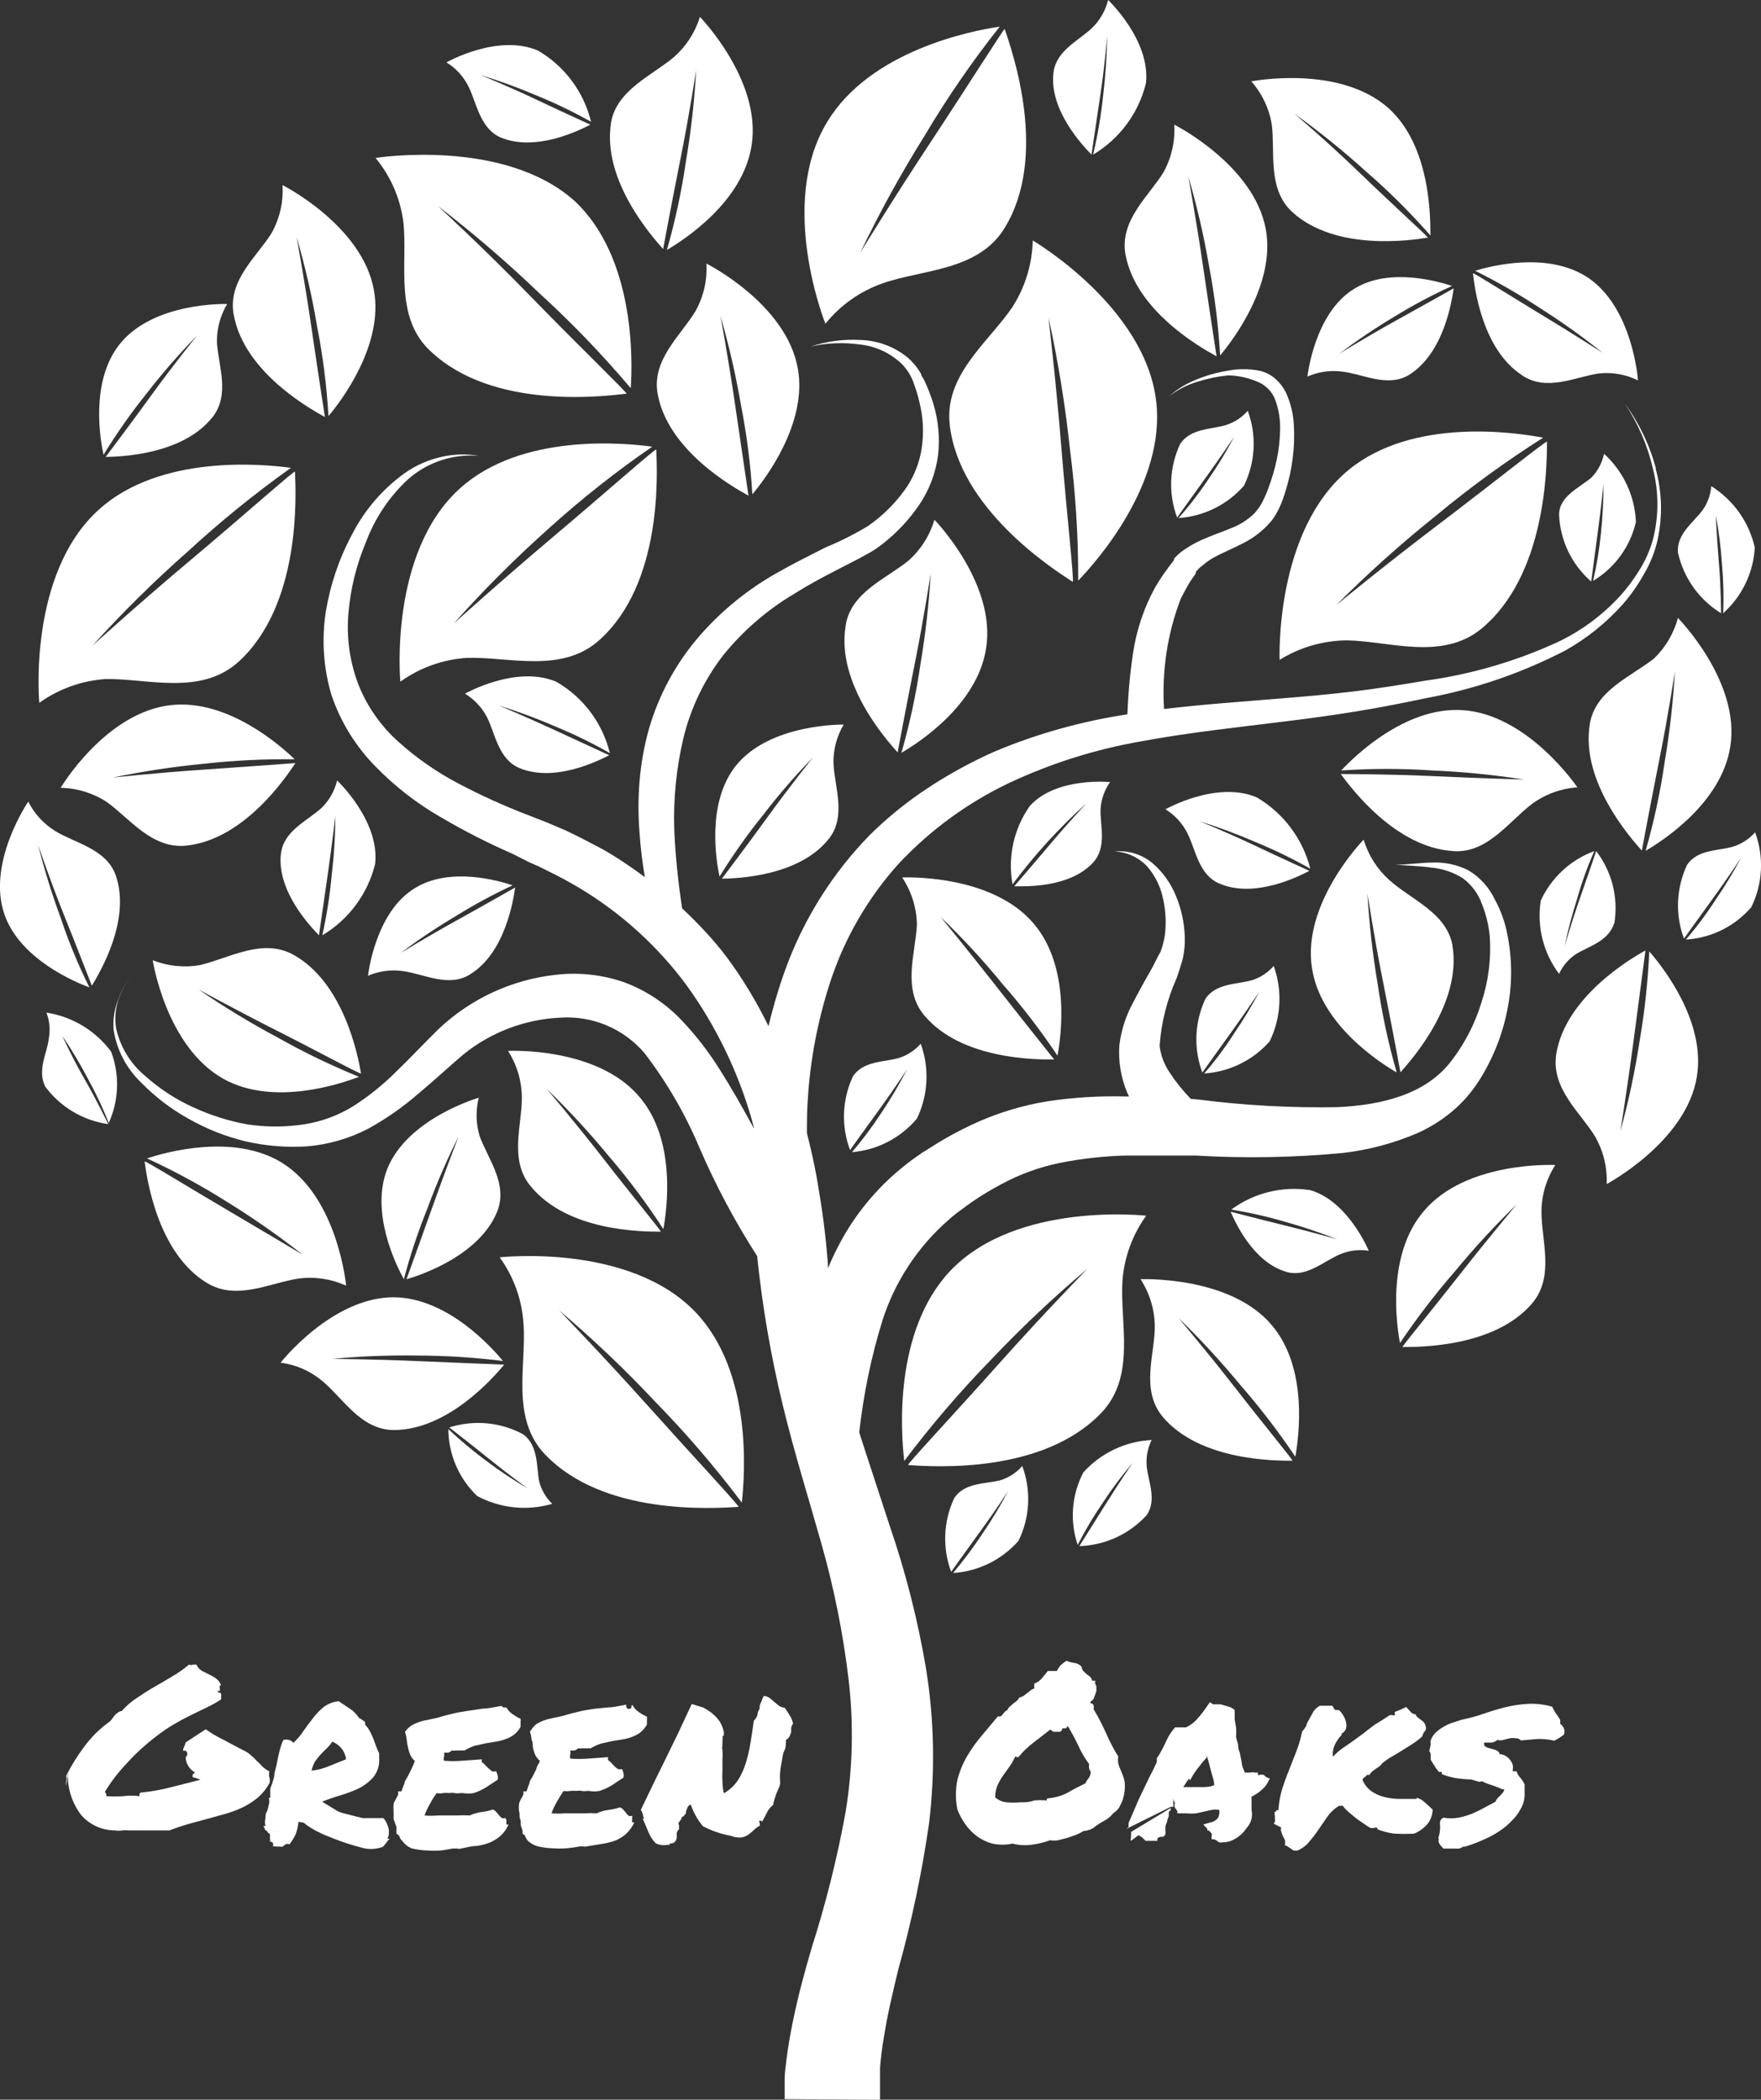 <?xml version="1.0" encoding="UTF-8"?>
<svg id="Layer_1" xmlns="http://www.w3.org/2000/svg" viewBox="0 0 473.45 564.45">
  <rect x="0" y="0" width="473.45" height="564.45" fill="#333333" stroke="none"/>
  <defs>
    <style>
      .cls-1 {
        fill: #fff;
      }
    </style>
  </defs>
  <path class="cls-1" d="M17.78,480.17c-.07-.42-.07-.86,0-1.28.13-.48.13-.99,0-1.47,1.39-2.79,3.04-5.44,4.92-7.93,1.8-2.44,3.95-4.6,6.39-6.39.38-.23.7-.53.96-.9l.7-.96c.23-.3.51-.56.83-.77.33-.27.73-.45,1.15-.51,1.15-1.29,2.46-2.43,3.9-3.39,1.53-1.02,3.07-2.05,4.73-3.01s3.26-1.85,4.92-2.88c1.61-.92,3.13-1.99,4.54-3.2.34.19.75.19,1.09,0h.9c.3.73.84,1.34,1.53,1.73l1.92.96c.68.31,1.33.69,1.92,1.15.6.45,1.04,1.08,1.28,1.79h-.38c-.03.25-.03.51,0,.77.06.23.06.47,0,.7h-.58c0,.25.2.45.45.45,0,0,.51,0,.51.45.07.18.07.39,0,.58v.77c-1.1.74-2.26,1.4-3.45,1.98l-3.96,1.92c-1.41.7-2.88,1.41-4.28,2.24-1.51.82-2.96,1.74-4.35,2.75-1.41,1.02-2.81,2.11-4.28,3.39-1.46,1.24-2.85,2.56-4.16,3.96-1.34,1.41-2.62,2.81-3.77,4.28-1.09,1.38-2.1,2.84-3.01,4.35l.38.58c.02.19.02.38,0,.58,1.53.1,3.07.1,4.6,0,1.42-.19,2.86-.19,4.28,0,.08-.16.08-.35,0-.51.06-.2.2-.36.38-.45,2.78-.27,5.54-.76,8.25-1.47l7.8-1.98c-.68-.29-1.39-.53-2.11-.7v-.7c.24-.16.46-.35.64-.58-.7-.37-1.3-.93-1.73-1.6-.48-.74-.75-1.61-.77-2.49.27-.22.43-.55.45-.9-.01-.33-.18-.64-.45-.83h-.7c0-.41.11-.8.32-1.15.15-.35.28-.72.38-1.09l5.37-3.52,2.05,1.34c.83.45,1.66.96,2.62,1.41l2.75,1.47,2.69,1.41c.73.31,1.4.74,1.98,1.28.58.46,1.11.97,1.6,1.53.56.5,1.1,1.03,1.6,1.6.55.51,1.18.94,1.85,1.28-.14.55-.14,1.12,0,1.66.17.5.17,1.04,0,1.53-.77,1.39-1.76,2.65-2.94,3.71-1.22,1.02-2.55,1.9-3.96,2.62-1.48.72-3.02,1.32-4.6,1.79l-5.05,1.41-5.24,1.41c-1.73.51-3.45,1.09-5.12,1.73h-6.78c-.1.03-.22.03-.32,0h-3.71c-.64-.06-1.28-.06-1.92,0-.59.12-1.2.12-1.79,0-3.5.02-6.83-1.47-9.14-4.09-2.34-3.05-3.62-6.77-3.64-10.61.1-.13.1-.31,0-.45l-.45,3.26Z"/>
  <path class="cls-1" d="M71.75,492.19c-.23-.01-.43-.16-.51-.38-.11-.32-.26-.62-.45-.9h.58c-.18-.69-.18-1.42,0-2.11,0-.64,0-1.28.45-1.92.18-.57.33-1.14.45-1.73.19-.6.19-1.25,0-1.85h.38c.04-.23.04-.47,0-.7.03-.32.03-.64,0-.96.03-.28.03-.56,0-.83.46-1.07.82-2.19,1.09-3.33,0-1.15.51-2.3.7-3.45s.45-2.24.7-3.26c.25-1.03.6-2.03,1.02-3.01.52-.15,1.08-.15,1.6,0,.44.13.82.4,1.09.77,1.04-.91,1.94-1.97,2.69-3.13.83-1.21,1.73-2.37,2.56-3.45.85-1.14,1.83-2.18,2.94-3.07,1.18-.87,2.57-1.4,4.03-1.53l2.88,1.92c1.03.65,1.91,1.52,2.56,2.56.3.13.58.3.83.51l.83.58v.77c.52.5.95,1.08,1.28,1.73.32.64.64,1.28.9,1.92l.77,2.11c.23.66.5,1.3.83,1.92-.03.19-.03.38,0,.58-.02.15-.02.3,0,.45-.02.17-.02.34,0,.51v.7c-.09,1.66-.75,3.24-1.85,4.48-1.12,1.16-2.44,2.12-3.9,2.81-1.58.71-3.2,1.31-4.86,1.79-1.73.51-3.33,1.09-4.73,1.66h0l2.49,1.53,1.6.96c.54.29,1.13.5,1.73.64l2.49.64,2.56.64h5.56c.39.38.7.84.9,1.34.24.52.43,1.05.58,1.6.06.49.06.98,0,1.47-.02.42-.18.83-.45,1.15M104.36,494.3h.45c-.24.18-.46.4-.64.64-.13.26-.31.5-.51.7l-.58.7c-.26.2-.57.33-.9.38-1.59.46-3.27.46-4.86,0-2.56-.65-5.09-1.46-7.55-2.43-1.47-.58-2.75-1.09-3.64-1.53-.86-.39-1.69-.84-2.49-1.34-.7-.41-1.36-.88-1.98-1.41l-1.41-.26h0c-.11,1.16-.37,2.3-.77,3.39-.47.95-1.02,1.85-1.66,2.69-.34-.18-.75-.18-1.09,0l-.7.58c-.27.07-.56.07-.83,0h-.96c-.27-.08-.56-.08-.83,0,.03-.32.03-.64,0-.96,0,0-.38-.38-.83-.38.06-.27.06-.56,0-.83v-1.21c-.38-.15-.68-.45-.83-.83l32.61,2.11ZM89.33,468.21c-.44.67-.96,1.3-1.53,1.85-.58.51-1.09,1.09-1.66,1.66-.53.59-1.02,1.21-1.47,1.85-.41.76-.71,1.58-.9,2.43,1.61-.17,3.18-.58,4.67-1.21l4.6-1.85c-.14-1.16-.63-2.26-1.41-3.13-.63-.71-1.42-1.25-2.3-1.6Z"/>
  <path class="cls-1" d="M108.13,494.87c-.3-.25-.53-.58-.64-.96-.15-.43-.47-.78-.9-.96v-1.79l-.77-2.11v-2.17c-.07-.64-.07-1.28,0-1.92.06-.32.19-.63.38-.9,0,0,.32-.58.45-.83.17-.26.29-.54.38-.83.07-.27.07-.56,0-.83h.9c.24-.74.52-1.46.83-2.17,0-.64.58-1.28.9-1.92l.96-1.92c.36-.7.66-1.43.9-2.17-.56-.49-1-1.1-1.28-1.79-.26-.64-.45-1.3-.58-1.98-.17-.65-.28-1.31-.32-1.98-.09-.72-.24-1.42-.45-2.11.45-.57.96-1.09,1.53-1.53.62-.4,1.29-.72,1.98-.96.76-.3,1.56-.51,2.37-.64l2.69-.58c1.66-.51,3.2-.9,4.54-1.21s2.62-.51,3.9-.7l3.9-.58c1.41,0,3.01-.38,4.8-.7h.32c.1.23.33.38.58.38h.64c.4.73.97,1.34,1.66,1.79.68.5,1.41.93,2.17,1.28.03.21.03.43,0,.64-.03.13-.03.26,0,.38-.04.15-.04.3,0,.45-.03.21-.03.43,0,.64-.46.89-1.11,1.65-1.92,2.24-.7.51-1.48.9-2.3,1.15-.82.32-1.68.53-2.56.64l-2.69.45-2.88.64c-.96.32-1.89.75-2.75,1.28-.25-.05-.51-.05-.77,0h-1.53c-.36.06-.73.06-1.09,0-.28.25-.61.45-.96.58h-1.15c.09.38.09.77,0,1.15-.1.33-.1.69,0,1.02,1.62.13,3.24.13,4.86,0l5.31-.38v.38c-.05.12-.05.26,0,.38.34.2.64.46.9.77.28.31.58.61.9.9l.9.77c.38.1.77.1,1.15,0,.17.35.29.71.38,1.09.12.4.12.82,0,1.21l-2.05,1.34c-.67.49-1.37.91-2.11,1.28-.73.4-1.5.72-2.3.96-.91.16-1.84.16-2.75,0h-.9c-.47.08-.94.08-1.41,0-.48-.1-.99-.1-1.47,0-.57-.08-1.15-.08-1.73,0-.55.11-1.11.11-1.66,0-.67.91-1.27,1.87-1.79,2.88-.59.99-1.08,2.04-1.47,3.13,1.19.11,2.39.11,3.58,0h5.24c1.11-.07,2.22-.07,3.33,0,.95-.44,1.97-.74,3.01-.9,1.09-.12,2.16-.36,3.2-.7.36.11.67.34.9.64l.7.83c.22.29.48.54.77.77.28.16.62.16.9,0,.18.15.32.35.38.58v.7c-.03.17-.03.34,0,.51h.58c-.52,1.19-1.28,2.25-2.24,3.13-.85.71-1.8,1.29-2.81,1.73-1.12.42-2.27.72-3.45.9-1.28,0-2.75.38-4.28.7-.33.1-.69.1-1.02,0h-.77c-1.02,0-2.17.38-3.52.51-1.36.1-2.73.1-4.09,0-1.34-.06-2.67-.25-3.96-.58-.97-.43-1.81-1.12-2.43-1.98Z"/>
  <path class="cls-1" d="M141.96,494.87c-.28-.27-.5-.59-.64-.96-.12-.43-.42-.78-.83-.96,0-.51,0-1.15-.32-1.79s0-1.41-.32-2.11,0-1.41-.32-2.17c-.07-.64-.07-1.28,0-1.92.07-.31.18-.61.32-.9,0,0,.32-.58.45-.83.19-.24.32-.53.38-.83.1-.27.1-.56,0-.83.12.07.26.07.38,0h.51c.22-.74.47-1.46.77-2.17,0-.64.58-1.28.9-1.92l.96-1.92c0-.64.64-1.34.96-2.17-.58-.49-1.03-1.1-1.34-1.79-.26-.64-.45-1.3-.58-1.98,0-.64,0-1.34-.32-1.98-.06-.72-.21-1.43-.45-2.11.47-.77,1.05-1.46,1.73-2.05.63-.38,1.29-.7,1.98-.96.77-.28,1.56-.49,2.37-.64l2.69-.58c1.66-.51,3.2-.9,4.54-1.21s2.62-.51,3.9-.7l3.71-.38c1.34,0,2.94-.38,4.73-.7q1.19-.21,0,0h.32c-.19.37-.05.83.32,1.02.37.19.83.05,1.02-.32v-.58h.32c.37.72.92,1.34,1.6,1.79.7.5,1.45.93,2.24,1.28v1.02c-.04.15-.04.3,0,.45-.02.21-.02.43,0,.64-.5.85-1.15,1.61-1.92,2.24-.71.48-1.49.87-2.3,1.15-.83.31-1.68.52-2.56.64l-2.75.45-2.81.64c-.99.31-1.93.74-2.81,1.28-.25-.06-.52-.06-.77,0h-1.53c-.36.06-.73.06-1.09,0-.27.26-.6.46-.96.58h-1.15c.09.38.09.77,0,1.15-.07.34-.07.69,0,1.02,1.64.13,3.29.13,4.92,0l5.24-.38c.07.12.07.26,0,.38v.38c.33.22.63.48.9.77l.83.9c.29.29.61.55.96.77.36.09.73.09,1.09,0,.19.34.32.7.38,1.09.12.4.12.82,0,1.21l-2.05,1.34c-.64.49-1.33.91-2.05,1.28-.76.39-1.55.71-2.37.96-.91.17-1.84.17-2.75,0h-.58c-.47.08-.94.08-1.41,0-.46-.1-.94-.1-1.41,0-.57-.07-1.15-.07-1.73,0-.57.1-1.16.1-1.73,0-.65.93-1.25,1.89-1.79,2.88-.59.99-1.08,2.04-1.47,3.13,1.19.11,2.39.11,3.58,0h5.31c1.09-.07,2.18-.07,3.26,0,.97-.45,2.01-.75,3.07-.9,1.09-.13,2.16-.36,3.2-.7.35.13.66.35.9.64l.7.83c.18.3.42.56.7.77.3.16.66.16.96,0,.06.19.06.39,0,.58v.7c-.04.17-.04.34,0,.51h.58c-.52,1.19-1.28,2.25-2.24,3.13-.83.71-1.75,1.29-2.75,1.73-1.14.41-2.32.71-3.52.9l-4.28.7c-.31.1-.65.1-.96,0h-.83c-1.16.23-2.34.4-3.52.51-1.36.1-2.73.1-4.09,0-1.34-.06-2.67-.25-3.96-.58-.9-.28-1.73-.76-2.43-1.41Z"/>
  <path class="cls-1" d="M182.57,491.74c-.32.29-.55.67-.64,1.09.03.43.03.85,0,1.28-.08.4-.25.77-.51,1.09-.41.3-.91.43-1.41.38h0v.45c-.33-.11-.69-.11-1.02,0h-.83c-.7-.02-1.38-.22-1.98-.58-.56-.65-1.05-1.36-1.47-2.11-.38-.77-.7-1.6-1.02-2.37s-.64-1.53-.9-2.11,0,0,0,0h.38c-.19-.38-.32-.79-.38-1.21-.09-.39-.27-.76-.51-1.09l3.26-6.78,3.52-7.16,3.52-7.23,3.39-7.29,3.01.9c.91.46,1.77,1.02,2.56,1.66.76.63,1.43,1.36,1.98,2.17.53.86.9,1.82,1.09,2.81h0v.45h0c-.06.19-.06.39,0,.58h-.38c.08.38.08.77,0,1.15.03.26.03.51,0,.77-.04.23-.04.47,0,.7-.12.35-.12.73,0,1.09h0c.06.92.06,1.83,0,2.75v2.88c-.06.98-.06,1.96,0,2.94,0,1.06.13,2.11.38,3.13,1.48-.83,2.75-1.99,3.71-3.39.94-1.45,1.67-3.02,2.17-4.67.57-1.8,1-3.64,1.28-5.5.32-1.98.64-3.96.9-5.95.43-.41.76-.91.96-1.47,0-.51.19-1.09.58-1.73,0-.58,0-1.15.45-1.79.17-.58.4-1.14.7-1.66.58.04,1.13.24,1.6.58l1.21,1.02,1.21,1.02c.49.31,1.03.5,1.6.58.51.7.96,1.41,1.34,2.05.44.66.74,1.4.9,2.17-.25.35-.42.74-.51,1.15v1.21c-.13.42-.3.83-.51,1.21-.22.35-.53.64-.9.83,0,1.09,0,2.05-.45,2.94s-.45,1.79-.64,2.69-.32,1.79-.45,2.75c-.1,1.02-.1,2.05,0,3.07,0,1.02-.7,2.05-1.09,3.13-.35.96-.63,1.94-.83,2.94-.68.5-1.23,1.16-1.6,1.92-.38.77-.77,1.53-1.21,2.3s0,0-.32,0h-.45c-.45,0,0,.51,0,.58v.77c-.57.27-1.09.63-1.53,1.09-.48.46-.99.89-1.53,1.28-.57.41-1.23.67-1.92.77-.96.06-1.92-.09-2.81-.45-2.61-.48-5.13-1.34-7.48-2.56-1.44-1.72-2.55-3.69-3.26-5.82-.36.08-.67.31-.83.64-.18.37-.33.76-.45,1.15,0,.38,0,.7-.45,1.02-.09.28-.35.46-.64.45-.06.32-.19.63-.38.9l-.58.77.19.9c-.05.25-.05.51,0,.77Z"/>
  <path class="cls-1" d="M272.09,495.64c-1.71.35-3.47.35-5.18,0-1.52-.38-2.95-1.06-4.22-1.98-1.2-.9-2.26-1.98-3.13-3.2-.89-1.25-1.62-2.6-2.17-4.03-.52-2.62-.52-5.31,0-7.93.58-2.24,1.46-4.39,2.62-6.39,1.17-1.99,2.52-3.87,4.03-5.63l4.28-5.12c.24.13.53.13.77,0,.19-.15.36-.33.51-.51l.51-.64c.18-.22.43-.38.7-.45.14-.36.36-.69.64-.96l.9-.77.9-.7c.32-.26.59-.59.77-.96.4-.1.79-.25,1.15-.45l.9-.7.9-.7c.31-.28.68-.48,1.09-.58v-1.34c.79-.28,1.5-.77,2.05-1.41l1.6-1.98h2.43c.29-.58.66-1.11,1.09-1.6.47-.44.98-.83,1.53-1.15.64.32,1.33.51,2.05.58.76.09,1.47.45,1.98,1.02.02.45.2.88.51,1.21l.83.77.9.7c.32.28.53.66.58,1.09h.83c-.03.28-.03.55,0,.83.08.21.19.4.32.58-.02.19-.02.38,0,.58v.83l-.58,1.6c-.13.54-.51.99-1.02,1.21,0,.32,0,.51.38.51.26.03.45.25.45.51.13.31.13.65,0,.96,1.24,2.06,2.35,4.2,3.33,6.39.95,2.21,2.06,4.35,3.33,6.39-.1.59-.1,1.2,0,1.79.12.58.32,1.13.58,1.66l.7,1.73c.19.54.34,1.1.45,1.66.06.77.06,1.54,0,2.3-.1.82-.27,1.64-.51,2.43-.28.75-.62,1.48-1.02,2.17-.4.6-.92,1.1-1.53,1.47-.68.89-1.56,1.61-2.56,2.11-1.02.54-1.98,1.18-2.88,1.92-.6.34-1.25.57-1.92.7l-.64.06c-.63.39-1.3.74-1.98,1.02l-2.37.83-2.49.64c-.72.12-1.45.12-2.17,0-1.47.55-2.99.93-4.54,1.15-1.87.31-3.79.23-5.63-.26ZM272.92,472.24c-.42.94-.93,1.84-1.53,2.69l-1.73,2.43c-.57.81-1.06,1.66-1.47,2.56-.42,1.04-.64,2.14-.64,3.26.86.75,1.93,1.22,3.07,1.34,1.21.1,2.43.1,3.64,0,1.28,0,2.49,0,3.77-.51,1.13-.09,2.26-.09,3.39,0,0-.38,0-.58.51-.58,1.76-.17,3.48-.66,5.05-1.47,1.53-.9,3.13-1.73,4.86-2.56.18-.5.46-.96.83-1.34.36-.5.56-1.11.58-1.73-.2-.29-.36-.62-.45-.96-.04-.38-.04-.77,0-1.15-1.17-1.57-2.15-3.26-2.94-5.05-.84-1.78-1.78-3.51-2.81-5.18-.11.25-.29.47-.51.64h-.9c-.06.36-.27.69-.58.9-.27.07-.56.07-.83,0-.34.07-.69.07-1.02,0-.3-.15-.58-.35-.83-.58l-4.54,3.52c-1.5,1.13-2.85,2.44-4.03,3.9h-.38c-.38,0,0-.19-.26-.13h-.26Z"/>
  <path class="cls-1" d="M302.78,491.68l.64-.51v-1.09c.9-2.11,1.79-4.16,2.75-6.39l2.88-6.01,1.02-1.98.96-2.05c-.03-.15-.03-.3,0-.45-.02-.19-.02-.38,0-.58.45-.58.83-1.2,1.15-1.85.32-.58.64-1.15.9-1.73s.64-1.41,1.02-2.11c.39-.73.86-1.42,1.41-2.05l.38-.51h2.94c1.18-.53,2.23-1.32,3.07-2.3,1-1.12,1.92-2.32,2.75-3.58l.64-.9.83.58h2.05l2.17.64c.6.15,1.15.46,1.6.9v.45c.03.36.03.73,0,1.09v.96l.38,2.17c.07.79.07,1.58,0,2.37,0,.7.38,1.41.51,2.11s0,1.41.45,2.11l.58,2.94c0,.9.51,1.79.83,2.62h1.34c.49-.1.99-.1,1.47,0h.7v.64h.32c.42-.13.86-.13,1.28,0l.64.58h0l.96.38-.51.96c-.44.84-1.05,1.58-1.79,2.17-.78.71-1.67,1.29-2.62,1.73v.7c-.02.23-.02.47,0,.7v2.17c.39,1.71-.09,3.51-1.28,4.8-.47.71-1.02,1.36-1.66,1.92-.66.56-1.39,1.04-2.17,1.41-.8.38-1.67.58-2.56.58-.36.06-.73.06-1.09,0l-.58-.45-.7-.38h-.7v-.83c.1-.22.1-.48,0-.7-.22-.31-.47-.59-.77-.83h-.38v-.45l-1.09-1.15,1.73-.51c.81-.11,1.55-.5,2.11-1.09.44-.68.6-1.51.45-2.3-.72-.16-1.46-.16-2.17,0l-1.66.38-2.37.51c-.85.1-1.71.1-2.56,0h-2.49v-.58h0l-.64-.9c-.2-.4-.2-.87,0-1.28-.24-.36-.39-.78-.45-1.21-.03.28-.03.55,0,.83-.03.26-.03.51,0,.77v.64h-.7M314.74,486.05v.58l-.51.45h0v1.15l-.38,1.02c0,.58-.38,1.09-.51,1.6-.06.53-.06,1.07,0,1.6v.7c-.18.24-.4.46-.64.64h-.77c-.29.09-.55.24-.77.45v.64h-3.13l-1.02-.96-.9-.58-2.05,1.53c-.08-.25-.08-.52,0-.77v-.7c.08-.29.08-.6,0-.9l10.68-6.46ZM319.6,478.18c-.51.7-.96,1.47-1.47,2.24h4.86c1.09,0,2.24,0,3.45-.51,0-1.28-.58-2.62-.9-3.96s-.7-2.69-1.09-4.03v.51c-.83.9-1.66,1.92-2.49,3.01-.76.98-1.42,2.03-1.98,3.13l-.38-.38Z"/>
  <path class="cls-1" d="M343.13,487.07h0v-.45h.58c.12-1.95.46-3.88,1.02-5.76.58-1.73,1.15-3.39,1.85-5.05l1.92-4.92c.68-1.76,1.22-3.58,1.6-5.44.47-.49.86-1.05,1.15-1.66,0-.58.58-1.21.9-1.92l1.02-1.85c.44-.6,1.01-1.1,1.66-1.47h3.33c.18.15.31.35.38.58.1.23.25.43.45.58h.96c.47.4.86.87,1.15,1.41.36.55.62,1.15.77,1.79.16.59.16,1.2,0,1.79-.2.6-.64,1.09-1.21,1.34.07.14.07.31,0,.45h0c-.4.35-.75.76-1.02,1.21-.31.47-.59.96-.83,1.47-.22.51-.37,1.05-.45,1.6-.06.49-.06.98,0,1.47,1.06-1.13,2.27-2.12,3.58-2.94,1.34-.9,2.56-1.79,3.58-2.56.73-.49,1.44-1.02,2.11-1.6l1.92-1.47,1.98-1.21,2.05-1.34c.27-.08.56-.08.83,0h.58c.07-.14.07-.31,0-.45v-.45l1.6-.64,1.47-.7,1.09,1.21c.33.45.85.73,1.41.77.15.39.42.73.77.96l.9.7c.32.19.58.45.77.77.24.41.37.87.38,1.34,0,0,0,.58-.51.96-.23.38-.4.79-.51,1.21-.79.73-1.65,1.4-2.56,1.98l-2.62,1.66-2.75,1.66c-1,.55-1.94,1.19-2.81,1.92-.22.31-.48.59-.77.83l-1.02.7-.96.7c-.27.27-.5.57-.7.9h-.7c-.14.27-.37.5-.64.64-.24.17-.42.42-.51.7.5,1.23,1.34,2.3,2.43,3.07,1.05.72,2.22,1.24,3.45,1.53,1.34.34,2.71.51,4.09.51h4.6v-.32c0-.32,0,0,0,0,.47.14.92.33,1.34.58l1.02.83.9.83,1.02.96c-.03,1.45-.55,2.85-1.47,3.96-.97,1.08-2.17,1.94-3.52,2.49-1.79.1-3.58.1-5.37,0-1.53-.2-3.04-.59-4.48-1.15h0v-.38c-.31-.13-.65-.13-.96,0-.29.07-.6.07-.9,0-.54-.26-1.06-.59-1.53-.96l-1.98-1.34-2.11-1.73c-.7-.56-1.32-1.2-1.85-1.92-.14-.07-.31-.07-.45,0-.19.06-.39.06-.58,0-1.2.75-2.24,1.73-3.07,2.88l-2.37,3.45c-.76,1.14-1.59,2.23-2.49,3.26-.84,1.07-1.94,1.9-3.2,2.43-.34.07-.69.07-1.02,0-.28-.13-.54-.3-.77-.51l-.77-.51c-.24-.19-.53-.32-.83-.38.09-.46.09-.94,0-1.41l-.58-1.15c-.17-.34-.3-.71-.38-1.09-.18-.34-.18-.75,0-1.09l-2.05-1.09s.38-.45.32-.64c.06-.21.06-.43,0-.64-.03-.23-.03-.47,0-.7-.1-.22-.1-.48,0-.7h0c-.14-.11-.17-.31-.06-.45.11-.14.31-.17.45-.06h0Z"/>
  <path class="cls-1" d="M384.64,473.07v-1.28c0-.39-.14-.77-.38-1.09l.32-1.34c.07-.42.07-.86,0-1.28.27-.87.75-1.67,1.41-2.3.65-.62,1.38-1.16,2.17-1.6.76-.46,1.58-.83,2.43-1.09l2.37-.77h0c1.93-.4,3.83-.91,5.69-1.53,1.92-.7,3.9-1.28,5.88-1.79,2.09-.53,4.24-.85,6.39-.96,2.16-.09,4.32.17,6.39.77.17.42.39.83.64,1.21.21.41.47.8.77,1.15l.7,1.09c.09.36.09.73,0,1.09.41.34.76.75,1.02,1.21.24.57.24,1.22,0,1.79l-1.21.83-1.34.77c-1.55-.37-3.14-.52-4.73-.45l-4.28.38c-.33-.4-.83-.61-1.34-.58-.55-.09-1.11-.09-1.66,0l-1.73.45c-.53.13-1.07.13-1.6,0-.43.38-.96.63-1.53.7h-1.98c-.07.12-.07.26,0,.38v.38c.26.32.62.55,1.02.64l1.28.38c.43.08.84.23,1.21.45.34.18.58.51.64.9.59,0,1.17.17,1.66.51.44.27.83.62,1.15,1.02.31.41.55.86.7,1.34.09.42.09.86,0,1.28,0,.38,0,.51.45.45s.38,0,.58,0c.18.62.51,1.19.96,1.66.48.56.89,1.19,1.21,1.85v2.81c0,.85-.14,1.7-.45,2.49-.61,1.51-1.5,2.9-2.62,4.09-1.13,1.25-2.42,2.35-3.84,3.26-1.42.93-2.91,1.72-4.48,2.37-1.52.68-3.08,1.25-4.67,1.73h-.51c-.31.26-.69.43-1.09.51h-4.16l-.77-.83c-.24-.31-.44-.66-.58-1.02h0c.1-.36.1-.73,0-1.09.32-.99.47-2.03.45-3.07-.07-.42-.07-.86,0-1.28.12-.46.45-.84.9-1.02,1.35.23,2.74.23,4.09,0,1.24-.26,2.46-.62,3.64-1.09,1.15-.51,2.24-1.02,3.26-1.6l3.01-1.6c.1-.33.28-.64.51-.9.22-.25.45-.49.7-.7l.7-.77c.22-.28.38-.61.45-.96h-.51c-.95-.45-1.94-.83-2.94-1.15-.88-.26-1.74-.6-2.56-1.02-.41.19-.87.19-1.28,0l-1.53-.45c-1.39-.06-2.78-.18-4.16-.38-1.31-.23-2.6-.59-3.84-1.09.05-.19.05-.39,0-.58h-.77c-.22-.34-.48-.66-.77-.96l-1.47-2.37Z"/>
  <path class="cls-1" d="M419.17,138.44c.3,6.9,3.42,13.37,8.63,17.9,0,0,.9-6.78,1.79-13.43.9-6.65,1.53-12.79,1.53-12.79-.01,4.42-.25,8.84-.7,13.24-.43,4.3-1.13,8.58-2.11,12.79,5.84-3.49,10-9.22,11.51-15.86-.3-7-3.38-13.58-8.57-18.29-.51,2.41-1.68,4.62-3.39,6.39-3.33,2.81-8.7,4.99-8.7,10.04Z"/>
  <path class="cls-1" d="M115.87,94.51c16.5,15.54,45.66,12.15,52.56,11.32.51,0-12.79-12.79-25.58-25.96-12.79-13.17-25.13-24.49-25.13-24.49,9.5,7.3,18.59,15.12,27.24,23.4,8.75,7.98,16.97,16.53,24.62,25.58.51-7.48,1.15-35.11-15.09-50.33-19.06-17.07-53.52-11.57-53.52-11.57,4.08,4.93,6.67,10.92,7.48,17.27,1.21,11.13-2.62,25.64,7.42,34.79Z"/>
  <path class="cls-1" d="M302.59,68.42c2.81,15.22,20.27,25.07,24.49,27.37,0,0-1.92-12.41-3.71-24.68s-3.9-23.66-3.9-23.66c2.32,7.86,4.17,15.84,5.56,23.92,1.52,7.98,2.53,16.06,3.01,24.17,3.33-3.9,14.96-19.18,12.28-33.89-3.2-17.39-24.62-28.14-24.62-28.14.27,4.45-.73,8.88-2.88,12.79-3.9,6.39-11.89,12.92-10.23,22.13Z"/>
  <path class="cls-1" d="M317.3,119.32c-2.93,6.23-3.23,13.37-.83,19.82,0,0,3.96-5.56,7.93-11.06,3.96-5.5,7.42-10.68,7.42-10.68-2.07,3.93-4.38,7.73-6.91,11.38-2.44,3.68-5.13,7.18-8.06,10.49,6.78-.45,13.11-3.58,17.59-8.7,3.09-6.29,3.46-13.57,1.02-20.14-1.56,1.8-3.6,3.13-5.88,3.84-3.9,1.21-9.46.83-12.28,5.05Z"/>
  <path class="cls-1" d="M378.62,100.91c9.59-5.82,11.7-20.01,12.21-23.4,0,0-7.93,4.48-15.79,8.82-7.87,4.35-14.96,8.76-14.96,8.76,4.72-3.56,9.63-6.87,14.71-9.91,5.02-3.09,10.23-5.87,15.6-8.31-3.52-1.15-16.69-5.05-26.09.64-10.93,6.39-12.79,23.72-12.79,23.72,2.91-1.28,6.12-1.75,9.27-1.34,5.63.64,12.09,4.28,17.84,1.02Z"/>
  <path class="cls-1" d="M227.33,168.43c-2.43,15.28,10.81,30.31,14,33.83,0,0,2.3-12.34,4.73-24.49s4.16-23.6,4.16-23.6c-.47,8.17-1.39,16.3-2.75,24.36-1.17,8.06-2.88,16.02-5.12,23.85,4.48-2.62,20.4-12.79,22.76-28.07,2.81-17.46-13.88-34.59-13.88-34.59-1.25,4.21-3.64,8-6.91,10.93-6.07,4.99-15.73,8.57-17.01,17.78Z"/>
  <path class="cls-1" d="M347.61,57.17c11.64,10.36,31.53,7.48,36.26,6.71.32,0-9.21-8.63-18.16-17.27s-17.71-16.05-17.71-16.05c6.68,4.79,13.09,9.96,19.18,15.47,6.18,5.36,11.99,11.12,17.39,17.27,0-5.18,0-24.11-11.32-34.27-13.3-11.77-36.83-7.16-36.83-7.16,2.89,3.28,4.8,7.32,5.5,11.64.96,7.48-1.28,17.46,5.69,23.66Z"/>
  <path class="cls-1" d="M229.31,289.35c-2.91,6.24-3.19,13.38-.77,19.82,0,0,3.96-5.56,7.93-11,3.96-5.44,7.42-10.74,7.42-10.74-2.08,4.03-4.39,7.93-6.91,11.7-2.41,3.7-5.06,7.25-7.93,10.61,6.79-.56,13.07-3.81,17.46-9.02,3.05-6.3,3.42-13.57,1.02-20.14-1.56,1.8-3.6,3.13-5.88,3.84-3.9,1.15-9.46.7-12.34,4.92Z"/>
  <path class="cls-1" d="M140.68,385.59c-6.1-3.29-13.28-3.96-19.89-1.85,0,0,5.44,4.22,10.68,8.44s10.36,7.93,10.36,7.93c-3.85-2.25-7.57-4.73-11.13-7.42-3.56-2.63-6.95-5.47-10.17-8.5.05,6.79,2.84,13.27,7.74,17.97,6.2,3.33,13.46,4.09,20.21,2.11-1.71-1.64-2.92-3.72-3.52-6.01-.77-4.09-.19-9.59-4.28-12.66Z"/>
  <path class="cls-1" d="M324.08,268.51c-2.93,6.23-3.23,13.37-.83,19.82,0,0,3.96-5.56,7.93-11.06,3.96-5.5,7.42-10.68,7.42-10.68-2.1,3.91-4.41,7.71-6.91,11.38-2.39,3.72-5.04,7.27-7.93,10.61,6.78-.43,13.1-3.54,17.59-8.63,3.09-6.33,3.48-13.65,1.09-20.27-1.56,1.8-3.6,3.13-5.88,3.84-4.09,1.15-9.66.77-12.47,4.99Z"/>
  <path class="cls-1" d="M453.57,232.51c-2.93,6.23-3.23,13.37-.83,19.82,0,0,3.96-5.56,7.93-11,3.96-5.44,7.42-10.74,7.42-10.74-2.08,3.92-4.39,7.72-6.91,11.38-2.39,3.72-5.04,7.27-7.93,10.61,6.8-.4,13.14-3.54,17.59-8.7,3.09-6.29,3.46-13.57,1.02-20.14-1.56,1.8-3.6,3.13-5.88,3.84-4.03,1.22-9.59.7-12.41,4.92Z"/>
  <path class="cls-1" d="M12.15,292.1c4.07,5.5,10.17,9.14,16.95,10.1,0,0-3.07-6.39-6.39-12.15-3.33-5.76-5.95-11.57-5.95-11.57,2.49,3.69,4.78,7.51,6.84,11.45,2.14,3.86,4.02,7.85,5.63,11.96,2.76-6.05,2.99-12.96.64-19.18-4.19-5.65-10.44-9.42-17.39-10.49.86,2.22,1.08,4.63.64,6.97-.38,3.77-3.2,8.44-.96,12.92Z"/>
  <path class="cls-1" d="M327.92,237.56c9.46,4.03,21.29-1.98,24.11-3.45,0,0-7.61-3.45-15.03-6.97-7.42-3.52-14.58-6.39-14.58-6.39,5.19,1.62,10.3,3.52,15.28,5.69,5,2.06,9.87,4.43,14.58,7.1-2.04-8.06-7.22-14.97-14.39-19.18-10.81-4.6-24.56,3.2-24.56,3.2,2.52,1.54,4.55,3.76,5.88,6.39,2.3,4.48,3.01,11.25,8.7,13.62Z"/>
  <path class="cls-1" d="M427.41,194.78c-2.43,15.28,10.81,30.31,14,33.89,0,0,2.3-12.41,4.73-24.56s4.16-23.6,4.16-23.6c-.47,8.17-1.39,16.3-2.75,24.36-1.17,8.06-2.88,16.03-5.12,23.85,4.48-2.62,20.4-12.79,22.76-28.01,2.81-17.46-14.07-34.59-14.07-34.59-1.11,4.13-3.32,7.89-6.39,10.87-6.39,5.05-15.86,8.57-17.33,17.78Z"/>
  <path class="cls-1" d="M390.52,254.38c2.43,15.28-10.81,30.31-14,33.89,0,0-2.3-12.41-4.73-24.56-2.43-12.15-4.16-23.6-4.16-23.6.47,8.17,1.39,16.3,2.75,24.36,1.17,8.06,2.88,16.03,5.12,23.85-4.48-2.62-20.4-12.79-22.76-28.01-2.81-17.52,13.88-34.59,13.88-34.59,1.26,4.19,3.65,7.95,6.91,10.87,5.88,5.31,15.54,8.82,17.01,17.78Z"/>
  <path class="cls-1" d="M296.07,379.84c-15.67,16.37-44.76,14.52-51.92,14-.51,0,12.34-13.68,24.36-27.18,12.02-13.49,23.85-25.58,23.85-25.58-9.13,7.69-17.82,15.89-26.03,24.56-8.3,8.54-16.06,17.59-23.21,27.11-.9-7.42-2.94-34.98,12.41-51.16,17.9-18.74,52.63-14.77,52.63-14.77-3.72,5.16-5.94,11.24-6.39,17.59-.7,11.32,3.71,25.58-5.69,35.43Z"/>
  <path class="cls-1" d="M412,350.29c-9.98,11.83-30.12,11.83-34.91,11.83-.32,0,7.87-9.91,15.54-19.7,7.67-9.78,15.16-18.67,15.16-18.67-5.89,5.72-11.47,11.76-16.69,18.1-5.28,6.09-10.2,12.5-14.71,19.18-.96-4.99-3.58-23.79,6.39-35.43,11.45-13.62,35.36-12.41,35.36-12.41-2.36,3.69-3.65,7.96-3.71,12.34-.06,7.93,3.58,17.52-2.43,24.75Z"/>
  <path class="cls-1" d="M312.57,380.86c9.98,11.83,30.12,11.83,34.91,11.83.32,0-7.87-9.91-15.47-19.7-7.61-9.78-15.16-18.67-15.16-18.67,5.89,5.72,11.47,11.76,16.69,18.1,5.3,6.08,10.21,12.49,14.71,19.18.9-5.05,3.58-23.79-6.39-35.43-11.25-13.3-35.23-12.28-35.23-12.28,2.49,3.8,3.82,8.25,3.84,12.79,0,7.42-3.9,16.95,2.11,24.17Z"/>
  <path class="cls-1" d="M55.57,344.86c-13.24-8.12-16.05-27.94-16.69-32.61,0-.38,10.93,6.39,21.81,12.79,10.87,6.39,20.72,12.28,20.72,12.28-6.51-5.11-13.29-9.85-20.33-14.2-6.92-4.37-14.12-8.28-21.55-11.7,4.92-1.66,23.28-6.84,36.26,1.15,15.09,9.34,17.27,33.06,17.27,33.06-4-1.83-8.43-2.49-12.79-1.92-7.67,1.15-16.69,6.07-24.68,1.15Z"/>
  <path class="cls-1" d="M133.71,325.61c-4.73,11.89-20.59,17.2-24.43,18.29,0,0,3.58-9.85,7.03-19.57s6.97-18.8,6.97-18.8c-3.13,6.23-5.9,12.64-8.31,19.18-2.53,6.25-4.67,12.66-6.39,19.18-2.05-3.71-9.08-17.84-4.48-29.61,5.44-13.68,24.62-19.18,24.62-19.18-.86,3.43-.77,7.04.26,10.42,2.43,6.39,7.55,12.79,4.73,20.08Z"/>
  <path class="cls-1" d="M293.9,231.87c-6.39,6.91-18.35,6.39-21.23,6.39,0,0,4.99-5.76,9.78-11.45,4.8-5.69,9.59-10.81,9.59-10.81-7.31,6.58-13.95,13.86-19.82,21.74-1.34-7.38.34-14.98,4.67-21.1,7.16-7.87,21.55-6.39,21.55-6.39-1.52,2.16-2.41,4.71-2.56,7.35-.13,4.28,1.79,10.1-1.98,14.26Z"/>
  <path class="cls-1" d="M139.66,206.48c9.46,3.96,21.29-1.98,24.11-3.45,0,0-7.61-3.52-15.09-6.97s-14.52-6.39-14.52-6.39c5.19,1.62,10.3,3.52,15.28,5.69,4.98,2.06,9.83,4.43,14.52,7.1-1.97-8.09-7.17-15.03-14.39-19.18-10.81-4.6-24.56,3.2-24.56,3.2,2.54,1.54,4.6,3.75,5.95,6.39,2.24,4.48,3.01,11.19,8.7,13.62Z"/>
  <path class="cls-1" d="M134.61,36.96c9.46,3.96,21.29-1.98,24.11-3.45,0,0-7.61-3.45-15.03-6.97-7.42-3.52-14.58-6.39-14.58-6.39,5.13,1.56,10.16,3.4,15.09,5.5,5.05,2.05,9.96,4.42,14.71,7.1-1.96-8.08-7.13-15.01-14.32-19.18-10.87-4.6-24.56,3.2-24.56,3.2,2.51,1.55,4.55,3.76,5.88,6.39,2.3,4.54,3.01,11.25,8.7,13.81Z"/>
  <path class="cls-1" d="M164.28,33.06c-2.43,15.28,10.81,30.31,14,33.89,0,0,2.3-12.41,4.73-24.56s4.16-23.6,4.16-23.6c-.46,8.23-1.38,16.43-2.75,24.56-1.17,8.06-2.88,16.02-5.12,23.85,4.41-2.62,20.4-12.79,22.76-28.07,2.81-17.46-13.88-34.59-13.88-34.59-1.28,4.14-3.67,7.86-6.91,10.74-5.88,4.99-15.54,8.89-17.01,17.78Z"/>
  <path class="cls-1" d="M161.21,172.01c16.82-15.16,15.54-44.31,15.22-51.16,0-.51-14.07,11.96-27.94,23.66s-26.47,23.08-26.47,23.08c8.03-9.01,16.57-17.55,25.58-25.58,8.76-7.92,18.03-15.24,27.75-21.93-7.48-1.02-35.23-3.71-51.73,11.25-19.18,17.33-15.99,51.92-15.99,51.92,5.24-3.75,11.42-5.96,17.84-6.39,11.32-.38,25.58,4.35,35.75-4.86Z"/>
  <path class="cls-1" d="M270.11,61.26c11.77-19.18,2.24-46.94,0-53.46,0-.45-10.04,15.47-20.01,30.57-9.98,15.09-18.8,29.54-18.8,29.54,5.17-10.78,10.93-21.26,17.27-31.4,6.07-10.23,12.82-20.03,20.21-29.35-7.48,1.09-34.79,6.39-46.36,25.58-13.49,22.06-.51,54.29-.51,54.29,4.02-4.99,9.36-8.76,15.41-10.87,10.68-3.77,25.71-3.26,32.8-14.9Z"/>
  <path class="cls-1" d="M75.52,229.5c-1.15,10.1,8.06,19.7,10.23,21.93,0,0,1.21-8.25,2.37-16.37s2.05-15.67,2.05-15.67c-.03,5.41-.38,10.81-1.02,16.18-.5,5.33-1.33,10.63-2.49,15.86,7.11-4.23,12.23-11.15,14.2-19.18,1.28-11.64-10.23-22.44-10.23-22.44-.67,2.83-2.13,5.4-4.22,7.42-3.9,3.52-10.17,6.14-10.87,12.28Z"/>
  <path class="cls-1" d="M50.07,227.33c15.47-1.6,26.73-18.22,29.35-22.19,0,0-12.79.96-25.07,1.79s-24.04,2.11-24.04,2.11c8.05-1.68,16.18-2.91,24.36-3.71,8.15-.9,16.35-1.31,24.56-1.21-3.71-3.58-17.9-16.18-33.12-14.58-17.71,1.85-29.8,22.25-29.8,22.25,4.39.08,8.66,1.39,12.34,3.77,6.14,4.35,12.09,12.73,21.42,11.77Z"/>
  <path class="cls-1" d="M57.11,112.16c-7.99,10.1-24.68,10.61-28.71,10.68,0,0,6.39-8.44,12.41-16.75s12.15-15.86,12.15-15.86c-4.77,4.87-9.25,10.02-13.43,15.41-4.25,5.28-8.16,10.84-11.7,16.63-.9-4.16-3.58-19.7,4.28-29.67,9.14-11.57,28.97-10.87,28.97-10.87-1.87,3.1-2.82,6.67-2.75,10.3.32,6.14,3.64,14-1.21,20.14Z"/>
  <path class="cls-1" d="M62.86,84.73c2.81,15.22,20.27,25.07,24.49,27.37,0,0-1.92-12.41-3.71-24.68s-3.9-23.66-3.9-23.66c2.31,7.85,4.15,15.84,5.5,23.92,1.57,7.98,2.59,16.05,3.07,24.17,3.33-3.9,14.96-19.18,12.21-33.89-3.13-17.39-24.56-28.2-24.56-28.2.27,4.45-.73,8.88-2.88,12.79-3.9,6.39-12.02,12.79-10.23,22.19Z"/>
  <path class="cls-1" d="M308.28,407.33c-4.66,5.1-11.19,8.1-18.1,8.31,0,0,3.64-5.76,7.23-11.51s7.1-10.87,7.1-10.87c-2.88,3.39-5.55,6.96-7.99,10.68-2.5,3.64-4.77,7.45-6.78,11.38-2.18-6.44-1.63-13.49,1.53-19.5,4.71-5.23,11.32-8.36,18.35-8.7-1.06,2.14-1.52,4.53-1.34,6.91.32,4.09,2.88,9.08,0,13.3Z"/>
  <path class="cls-1" d="M451.14,148.61c1.5,6.76,5.68,12.62,11.57,16.24,0,0,0-6.84-.58-13.56s-.83-12.79-.83-12.79c.82,4.37,1.38,8.79,1.66,13.24.39,4.36.5,8.74.32,13.11,5.06-4.52,8.12-10.87,8.5-17.65-1.54-6.84-5.75-12.79-11.7-16.5-.18,2.3-.97,4.51-2.3,6.39-2.49,3.39-7.1,6.46-6.65,11.51Z"/>
  <path class="cls-1" d="M434.06,247.98c1.05-6.8-.73-13.73-4.92-19.18,0,0-2.17,6.39-4.41,12.79-2.24,6.39-4.09,12.79-4.09,12.79.91-4.32,2.04-8.59,3.39-12.79,1.23-4.37,2.77-8.64,4.6-12.79-6.37,2.35-11.55,7.13-14.39,13.3-1.1,6.96.68,14.07,4.92,19.7.99-2.16,2.56-3.99,4.54-5.31,3.39-2.11,8.82-3.39,10.36-8.5Z"/>
  <path class="cls-1" d="M126.3,261.98c9.53-5.76,11.7-20.01,12.21-23.4,0,0-7.93,4.54-15.79,8.89-7.87,4.35-14.96,8.7-14.96,8.7,4.72-3.55,9.63-6.84,14.71-9.85,4.94-3.08,10.06-5.86,15.35-8.31-3.52-1.21-16.69-5.05-26.09.64-10.93,6.39-12.79,23.66-12.79,23.66,2.92-1.25,6.12-1.69,9.27-1.28,5.88.83,12.34,4.48,18.1.96Z"/>
  <path class="cls-1" d="M283.22,19.63c-1.15,10.1,8.06,19.7,10.23,21.93,0,0,1.21-8.25,2.43-16.37s1.79-15.67,1.79-15.67c-.08,5.41-.44,10.81-1.09,16.18-.56,5.34-1.46,10.63-2.69,15.86,7.12-4.23,12.23-11.14,14.2-19.18,1.28-11.57-10.17-22.38-10.17-22.38-.7,2.81-2.16,5.38-4.22,7.42-3.52,3.45-9.78,6.07-10.49,12.21Z"/>
  <path class="cls-1" d="M390.84,228.8c-15.54-.83-27.56-16.88-30.37-20.72,0,0,12.79,0,25.13.58s24.11.9,24.11.9c-8.13-1.27-16.33-2.08-24.56-2.43-8.18-.56-16.38-.56-24.56,0,3.52-3.77,17.07-17.07,32.36-16.24,17.78.96,31.14,20.78,31.14,20.78-4.39.29-8.6,1.82-12.15,4.41-6.2,4.67-11.96,13.3-21.1,12.73Z"/>
  <path class="cls-1" d="M255.34,114.27c2.62,22.38,27.18,38.37,33.06,42.14.45,0-1.6-18.29-3.07-36.32-1.47-18.03-3.45-34.79-3.45-34.79,2.57,11.65,4.49,23.43,5.76,35.3,1.53,11.77,2.28,23.62,2.24,35.49,5.18-5.37,23.53-26.22,20.97-48.21-3.01-25.58-33.19-43.23-33.19-43.23-.14,6.41-2.07,12.65-5.56,18.03-6.39,9.34-18.35,18.22-16.75,31.59Z"/>
  <path class="cls-1" d="M105.83,384.44c14.58,0,26.86-14.13,29.73-17.59,0,0-11.89-.45-23.6-.96-11.7-.51-22.64-.58-22.64-.58,7.61-.72,15.25-1.02,22.89-.9,7.7.02,15.38.51,23.02,1.47-3.07-3.71-14.96-17.01-29.35-17.14-16.69,0-30.44,17.59-30.44,17.59,4.1.53,7.96,2.21,11.13,4.86,5.69,4.67,10.36,13.17,19.25,13.24Z"/>
  <path class="cls-1" d="M142.73,318.96c9.98,12.15,30.12,12.15,34.91,12.15.32,0-7.87-9.91-15.47-19.7-7.61-9.78-15.16-18.67-15.16-18.67,5.89,5.72,11.47,11.76,16.69,18.1,5.32,6.18,10.21,12.72,14.64,19.57.96-5.05,3.58-23.85-6.39-35.49-11.38-13.62-35.36-12.41-35.36-12.41,2.36,3.69,3.65,7.96,3.71,12.34.13,7.35-3.58,17.07,2.43,24.11Z"/>
  <path class="cls-1" d="M31.08,235.19c4.28,12.15-4.35,26.41-6.39,29.8,0,0-3.77-9.78-7.55-19.18s-6.91-18.74-6.91-18.74c1.66,6.65,3.69,13.2,6.07,19.63,2.13,6.42,4.71,12.68,7.74,18.74-4.03-1.47-18.67-7.67-22.83-19.57-4.86-13.94,6.39-30.37,6.39-30.37,1.64,3.27,4.17,6.02,7.29,7.93,5.18,3.2,13.62,4.73,16.18,11.77Z"/>
  <path class="cls-1" d="M222.79,225.54c-7.99,10.1-24.75,10.61-28.71,10.68,0,0,6.39-8.44,12.41-16.75,6.01-8.31,12.09-15.86,12.09-15.86-4.76,4.87-9.22,10.01-13.36,15.41-4.27,5.29-8.2,10.84-11.77,16.63-.9-4.16-3.52-19.7,4.28-29.67,9.14-11.57,29.1-11.19,29.1-11.19-1.86,3.13-2.81,6.72-2.75,10.36.26,6.39,3.58,14.26-1.28,20.4Z"/>
  <path class="cls-1" d="M176.81,105.89c2.75,15.22,20.27,25.07,24.43,27.37,0,0-1.85-12.41-3.64-24.68s-3.9-23.66-3.9-23.66c2.27,7.86,4.11,15.85,5.5,23.92,1.56,7.94,2.59,15.97,3.07,24.04,3.33-3.9,14.96-19.18,12.21-33.89-3.13-17.39-24.56-28.14-24.56-28.14.26,4.46-.76,8.9-2.94,12.79-3.9,6.52-11.83,13.04-10.17,22.25Z"/>
  <path class="cls-1" d="M256.55,402.73c-2.93,6.23-3.23,13.37-.83,19.82,0,0,3.96-5.56,7.93-11,3.96-5.44,7.42-10.74,7.42-10.74-2.09,3.94-4.4,7.76-6.91,11.45-2.43,3.69-5.08,7.24-7.93,10.61,6.78-.43,13.1-3.54,17.59-8.63,3.09-6.29,3.46-13.57,1.02-20.14-1.56,1.8-3.6,3.13-5.88,3.84-4.03,1.02-9.66.58-12.41,4.8Z"/>
  <path class="cls-1" d="M418.4,283.34c2.49-15.22,19.82-25.58,23.98-27.82,0,0-1.66,12.79-3.26,24.81-1.6,12.02-3.45,23.66-3.45,23.66,2.17-7.89,3.88-15.89,5.12-23.98,1.38-8.02,2.26-16.11,2.62-24.24,3.39,3.9,15.28,18.67,12.79,33.7-2.81,17.46-24.24,28.84-24.24,28.84.19-4.47-.89-8.91-3.13-12.79-3.84-6.39-11.89-12.79-10.42-22.19Z"/>
  <path class="cls-1" d="M64.08,177.96c16.75-15.22,15.54-44.38,15.22-51.16,0-.51-14.07,12.02-27.94,23.66-13.88,11.64-26.47,23.08-26.47,23.08,8.04-8.9,16.58-17.33,25.58-25.26,8.77-8.08,18.04-15.59,27.75-22.51-7.42-1.02-35.17-3.71-51.67,11.25-19.18,17.33-15.99,51.92-15.99,51.92,5.24-3.75,11.42-5.96,17.84-6.39,11.25-.19,25.51,4.54,35.68-4.6Z"/>
  <path class="cls-1" d="M146.63,391.09c15.67,16.31,44.76,14.45,51.92,14,.51,0-12.34-13.75-24.43-27.24-12.09-13.49-23.79-25.58-23.79-25.58,9.07,7.69,17.7,15.88,25.83,24.56,8.34,8.52,16.11,17.58,23.28,27.11.83-7.42,2.94-34.98-12.41-51.16-17.9-18.74-52.69-14.77-52.69-14.77,3.74,5.17,5.96,11.28,6.39,17.65.9,11.25-3.58,25.51,5.88,35.43Z"/>
  <path class="cls-1" d="M398.13,169.14c17.52-14.32,17.78-43.48,17.78-50.39,0-.51-14.58,11.19-29.1,22.19-14.52,11-27.56,21.74-27.56,21.74,8.45-8.49,17.37-16.5,26.73-23.98,9.17-7.63,18.83-14.65,28.9-21.04-7.42-1.41-34.91-5.5-52.18,8.57-20.08,16.37-18.67,51.16-18.67,51.16,5.45-3.39,11.74-5.21,18.16-5.24,11.32.19,25.32,5.5,35.94-3.01Z"/>
  <path class="cls-1" d="M248.5,272.98c9.98,11.89,30.12,11.89,34.91,11.83,0,0-7.87-9.85-15.54-19.63-7.67-9.78-14.96-18.67-14.96-18.67,5.91,5.7,11.49,11.74,16.69,18.1,5.31,6.07,10.23,12.48,14.71,19.18.96-5.05,3.58-23.79-6.39-35.49-11.45-13.56-35.36-12.41-35.36-12.41,2.49,3.76,3.87,8.15,3.96,12.66-.38,7.74-4.03,17.27,1.98,24.43Z"/>
  <path class="cls-1" d="M78.78,256.61c13.62,7.48,17.46,27.11,18.29,31.97,0,.38-11.25-5.76-22.38-11.38-11.13-5.63-21.29-11.19-21.29-11.19,6.77,4.65,13.79,8.92,21.04,12.79,7.12,4.02,14.49,7.59,22.06,10.68-4.8,1.85-22.83,7.99-36.26.64-15.6-8.57-19.18-31.97-19.18-31.97,4.06,1.6,8.49,2.04,12.79,1.28,7.93-1.92,16.69-7.29,24.94-2.81Z"/>
  <path class="cls-1" d="M345.88,341.92c-9.02-2.56-13.88-13.56-15.03-16.18,0,0,7.35,1.92,14.64,3.71s14,3.71,14,3.71c-4.6-1.82-9.3-3.4-14.07-4.73-4.72-1.38-9.53-2.47-14.39-3.26,6.08-4.48,13.69-6.37,21.17-5.24,10.3,2.94,15.79,16.31,15.79,16.31-2.62-.41-5.3-.08-7.74.96-4.54,1.92-8.95,6.27-14.39,4.73Z"/>
  <path class="cls-1" d="M409.25,100.91c-10.81-7.03-12.79-23.53-13.24-27.43,0-.32,9.02,5.44,17.9,10.81,8.89,5.37,16.95,10.55,16.95,10.55-5.32-4.27-10.87-8.24-16.63-11.89-5.67-3.75-11.56-7.14-17.65-10.17,4.09-1.21,19.18-5.24,30.05,1.66,12.41,8.06,13.75,27.82,13.75,27.82-3.29-1.62-6.97-2.26-10.61-1.85-6.39.96-13.94,4.92-20.53.51Z"/>
  <path class="cls-1" d="M445.19,125.91c-1.68-6.29-4.53-12.21-8.38-17.46,3.59,5.37,6.17,11.35,7.61,17.65,1.57,6.19,1.57,12.67,0,18.86-.84,3.03-2.13,5.92-3.84,8.57-1.66,2.68-3.59,5.19-5.76,7.48-4.36,4.58-9.49,8.37-15.16,11.19-11.59,5.44-23.95,9.08-36.64,10.81-6.39,1.09-12.79,2.11-19.18,2.88-6.39.77-12.79,1.34-19.18,1.85-10.48.88-21.2,1.59-31.71,2.87-.62-10.12.87-20.26,4.53-29.73.58-1.15,1.53-2.88,1.85-3.45.32-.58.7-1.15,1.09-1.73l1.09-1.6v-.38l.45-.51c.38-.43.81-.82,1.28-1.15.98-.86,2.05-1.61,3.2-2.24,2.3-1.28,4.92-2.3,7.61-3.71,2.91-1.42,5.5-3.42,7.61-5.88.53-.64,1-1.33,1.41-2.05.4-.68.76-1.39,1.09-2.11.6-1.4,1.11-2.83,1.53-4.28.87-2.82,1.5-5.71,1.85-8.63.39-2.92.5-5.88.32-8.82-.14-3.03-.86-6-2.11-8.76-.69-1.41-1.65-2.67-2.81-3.71-1.19-1.04-2.62-1.79-4.16-2.17-2.93-.61-5.96-.61-8.89,0-2.85.46-5.64,1.26-8.31,2.37-2.67,1.05-5.14,2.57-7.29,4.48,2.26-1.75,4.81-3.07,7.55-3.9,2.68-.86,5.45-1.44,8.25-1.73,2.59.02,5.15.55,7.55,1.53,2.43.83,4.36,2.71,5.24,5.12.92,2.52,1.35,5.19,1.28,7.87-.05,2.73-.34,5.45-.9,8.12-.57,2.65-1.34,5.26-2.3,7.8-.46,1.25-.99,2.47-1.6,3.64-.29.55-.61,1.08-.96,1.6l-1.15,1.41c-1.83,1.77-4.01,3.14-6.39,4.03-2.43,1.02-5.18,1.92-7.99,3.2-1.47.67-2.88,1.46-4.22,2.37-.74.46-1.42.99-2.05,1.6l-.96.96v.38l-1.41,1.85-1.34,1.85c-.83,1.21-1.66,2.49-2.43,3.84-2.94,5.41-4.91,11.3-5.82,17.39-.83,5.48-1.33,11.01-1.54,16.55-12.3,1.87-24.33,5.21-35.8,10.05-6.18,2.75-12.13,6-17.78,9.72-5.68,3.73-10.97,8.01-15.79,12.79-9.6,9.87-17.09,21.6-22,34.47-2.08,5.48-3.74,11.1-5.12,16.79-3.18-6.52-6.93-12.75-11.25-18.58-3.58-4.72-7.65-9.03-11.97-13.08-1.04-6.94-1.8-13.92-2.1-20.94-.3-8.41.54-16.82,2.49-25,1.98-8.04,5.61-15.58,10.68-22.13,5.36-6.61,11.86-12.22,19.18-16.56,3.64-2.3,7.48-4.35,11.45-6.39l5.95-3.07,3.13-1.73,1.53-.96,1.53-1.15c3.78-2.92,7.08-6.42,9.78-10.36,2.76-4.01,4.53-8.61,5.18-13.43.55-4.71.11-9.47-1.28-14-.67-2.19-1.51-4.33-2.49-6.39-.26-.58-.77-.96-.77-1.53-.3-.56-.65-1.09-1.02-1.6-.72-.97-1.54-1.87-2.43-2.69-3.6-3-8.1-4.72-12.79-4.86-4.52-.26-9.06.32-13.36,1.73,4.35-.97,8.83-1.14,13.24-.51,4.27.47,8.25,2.36,11.32,5.37.69.75,1.31,1.56,1.85,2.43.26.43.49.88.7,1.34.22.48.41.97.58,1.47.76,2.08,1.36,4.22,1.79,6.39.83,4.09.83,8.31,0,12.41-.85,3.98-2.63,7.7-5.18,10.87-2.57,3.31-5.63,6.2-9.08,8.57-3.67,2.2-7.49,4.12-11.45,5.75-4.09,2.11-8.18,4.09-12.21,6.39-8.26,4.54-15.65,10.51-21.81,17.65-6.18,7.22-10.74,15.68-13.36,24.81-1.27,4.56-2.1,9.23-2.49,13.94-.38,4.64-.38,9.3,0,13.94.26,3.97.76,7.92,1.42,11.84-3.72-2.75-7.55-5.35-11.58-7.62-3.45-1.79-6.52-3.45-9.85-4.99l-5.12-2.17-4.92-1.92c-6.37-2.44-12.58-5.26-18.61-8.44-5.84-3.06-11.28-6.84-16.18-11.25-4.72-4.21-8.4-9.47-10.74-15.35-2.34-6.11-3.26-12.67-2.69-19.18.55-6.6,2.15-13.08,4.73-19.18,2.38-6.38,6.21-12.11,11.19-16.75,5.24-4.68,12.18-6.99,19.18-6.39-3.33-.58-6.74-.49-10.04.26-3.59.79-6.98,2.29-9.98,4.41-5.95,4.3-10.8,9.96-14.13,16.5-3.47,6.47-5.84,13.47-7.03,20.72-1.16,7.5-.64,15.17,1.53,22.44,2.45,7.2,6.49,13.76,11.83,19.18,5.22,5.36,11.16,9.97,17.65,13.68,6.19,3.64,12.6,6.91,19.18,9.78l4.54,2.3c1.53.64,3.07,1.34,4.54,2.11,3.01,1.47,5.95,3.01,8.82,4.73,11.36,6.8,21.26,15.8,29.1,26.47,7.74,10.8,13.58,22.85,17.26,35.62.24.82.43,1.64.66,2.46,0,.05,0,.09,0,.14-.24-.47-.54-.91-.78-1.39-2.56-4.67-5.24-9.4-8.19-14.07-3.04-4.91-6.57-9.5-10.55-13.68-4.35-4.56-9.68-8.07-15.6-10.23-5.86-1.99-12.08-2.64-18.22-1.92-11.76,1.3-22.78,6.4-31.4,14.52-3.84,3.77-7.42,7.61-11.13,11.19-3.53,3.56-7.43,6.74-11.64,9.46-4.14,2.61-8.78,4.33-13.62,5.05-4.98.74-10.04.74-15.03,0-5.04-.91-9.93-2.46-14.58-4.6-4.66-2.11-8.97-4.91-12.79-8.31-3.99-3.26-6.78-7.76-7.93-12.79-.44-2.54-.26-5.15.51-7.61.85-2.49,2.1-4.82,3.71-6.91-1.62,2.08-2.9,4.41-3.77,6.91-.99,2.52-1.38,5.23-1.15,7.93.86,5.43,3.49,10.42,7.48,14.2,3.77,3.85,8.07,7.12,12.79,9.72,4.77,2.7,9.89,4.72,15.22,6.01,5.43,1.25,11.01,1.7,16.56,1.34,5.72-.48,11.28-2.09,16.37-4.73,4.87-2.68,9.44-5.87,13.62-9.53,4.16-3.45,8.06-7.1,11.96-10.42,7.4-5.99,16.52-9.46,26.03-9.91,8.65-.61,17.08,2.93,22.7,9.53,6.02,7.85,11.01,16.45,14.84,25.58,4.35,10.08,9.53,19.78,15.47,29.02.03.28.04.57.07.85,1.39,13.18,3.66,26.25,6.78,39.13,3.13,12.92,7.03,25.32,10.49,37.6,3.36,11.88,5.77,24,7.23,36.26,1.39,11.87,1.11,23.88-.83,35.68-2.23,12.22-5.25,24.29-9.02,36.13-1.85,6.27-3.64,12.79-5.05,19.63-.7,3.39-1.34,6.91-1.79,10.49-.19,1.79-.51,3.71-.51,5.44v5.37l25.64.19v-8.5c.21-2.87.57-5.73,1.09-8.57.9-5.82,2.3-11.64,3.84-18.03,3.59-12.88,6.34-25.97,8.25-39.2,1.66-13.76,1.41-27.68-.77-41.37-2.22-13.23-5.54-26.26-9.91-38.94-2.72-8.42-5.47-16.62-8.09-24.79,1.14-10.19,3.19-20.27,6.23-30.07,3.35-10.5,9.53-19.88,17.84-27.11,1.01-.92,2.08-1.78,3.2-2.56l1.79-1.34,1.73-1.21c2.37-1.6,4.83-3.07,7.35-4.41,4.95-2.69,10.27-4.63,15.79-5.75,5.84-1.17,11.76-1.83,17.71-1.98h18.86c13.17.78,26.38.55,39.52-.7,6.94-.8,13.73-2.61,20.14-5.37,3.34-1.51,6.46-3.47,9.27-5.82,2.79-2.35,5.2-5.11,7.16-8.18,3.74-5.86,6.34-12.37,7.67-19.18,1.33-6.65,1.33-13.5,0-20.14-.63-3.36-1.8-6.6-3.45-9.59-1.55-3.22-4.02-5.91-7.1-7.74-3.06-1.51-6.44-2.21-9.85-2.05-3.26.06-6.46.58-9.66.58,3.2.26,6.39.32,9.59.77,3.02.27,5.94,1.26,8.5,2.88,2.35,1.75,4.13,4.15,5.12,6.91,1.11,2.78,1.83,5.71,2.11,8.7.41,6.01-.35,12.05-2.24,17.78-1.72,5.66-4.45,10.97-8.06,15.67-6.84,9.02-18.61,11.89-30.63,12.47-12.5.22-25-.46-37.41-2.05l-2.2-.19.09-.07c-2.1-2.15-3.99-4.51-5.63-7.03-1.45-2.14-2.38-4.59-2.69-7.16.46-6.3,2.02-12.46,4.6-18.22l.83-2.49.38-1.28c.18-.5.33-1.02.45-1.54.42-1.93.59-3.91.51-5.88-.13-3.74-.93-7.42-2.37-10.87-1.38-3.44-3.57-6.49-6.39-8.89-2.83-2.32-6.46-3.42-10.1-3.07,3.37.15,6.54,1.62,8.82,4.09,2.13,2.49,3.58,5.49,4.22,8.7.72,3.23.88,6.56.45,9.85-.24,1.48-.62,2.94-1.15,4.35l-.51.89-.58,1.15-1.15,2.24c-1.6,2.81-3.39,5.95-5.05,9.21-1.99,3.58-3.27,7.51-3.77,11.57-.31,4.37.41,8.75,2.11,12.79.15.35.33.68.49,1.02h-1.19c-6.89-.17-13.78.26-20.59,1.28-7.15,1.15-14.11,3.3-20.65,6.39-3.21,1.51-6.32,3.19-9.34,5.05l-2.24,1.41-1.02.64-.64.38-.51.38c-1.53,1.02-3.01,2.11-4.41,3.26-5.78,4.62-10.75,10.18-14.71,16.43-2.19,3.48-4.05,7.15-5.63,10.94-.03-.45-.03-.9-.06-1.35-.51-7.1-1.47-14.26-2.69-21.36-.76-4.59-1.79-9.12-2.93-13.62.02-1.68,0-3.37.05-5.05.38-12.27,2.53-24.42,6.39-36.06,3.85-11.54,10.03-22.16,18.16-31.21,8.41-9,18.43-16.35,29.54-21.68,11.39-5.37,23.46-9.18,35.87-11.32,12.79-2.37,25.58-3.71,38.37-5.31,6.39-.77,12.79-1.66,19.18-2.69,6.39-1.02,12.79-2.3,19.18-3.64,12.97-2.41,25.51-6.72,37.22-12.79,5.78-3.26,10.99-7.45,15.41-12.41,2.18-2.5,4.08-5.22,5.69-8.12,1.69-2.84,2.92-5.92,3.64-9.14,1.39-6.34,1.21-12.93-.51-19.18Z"/>
</svg>